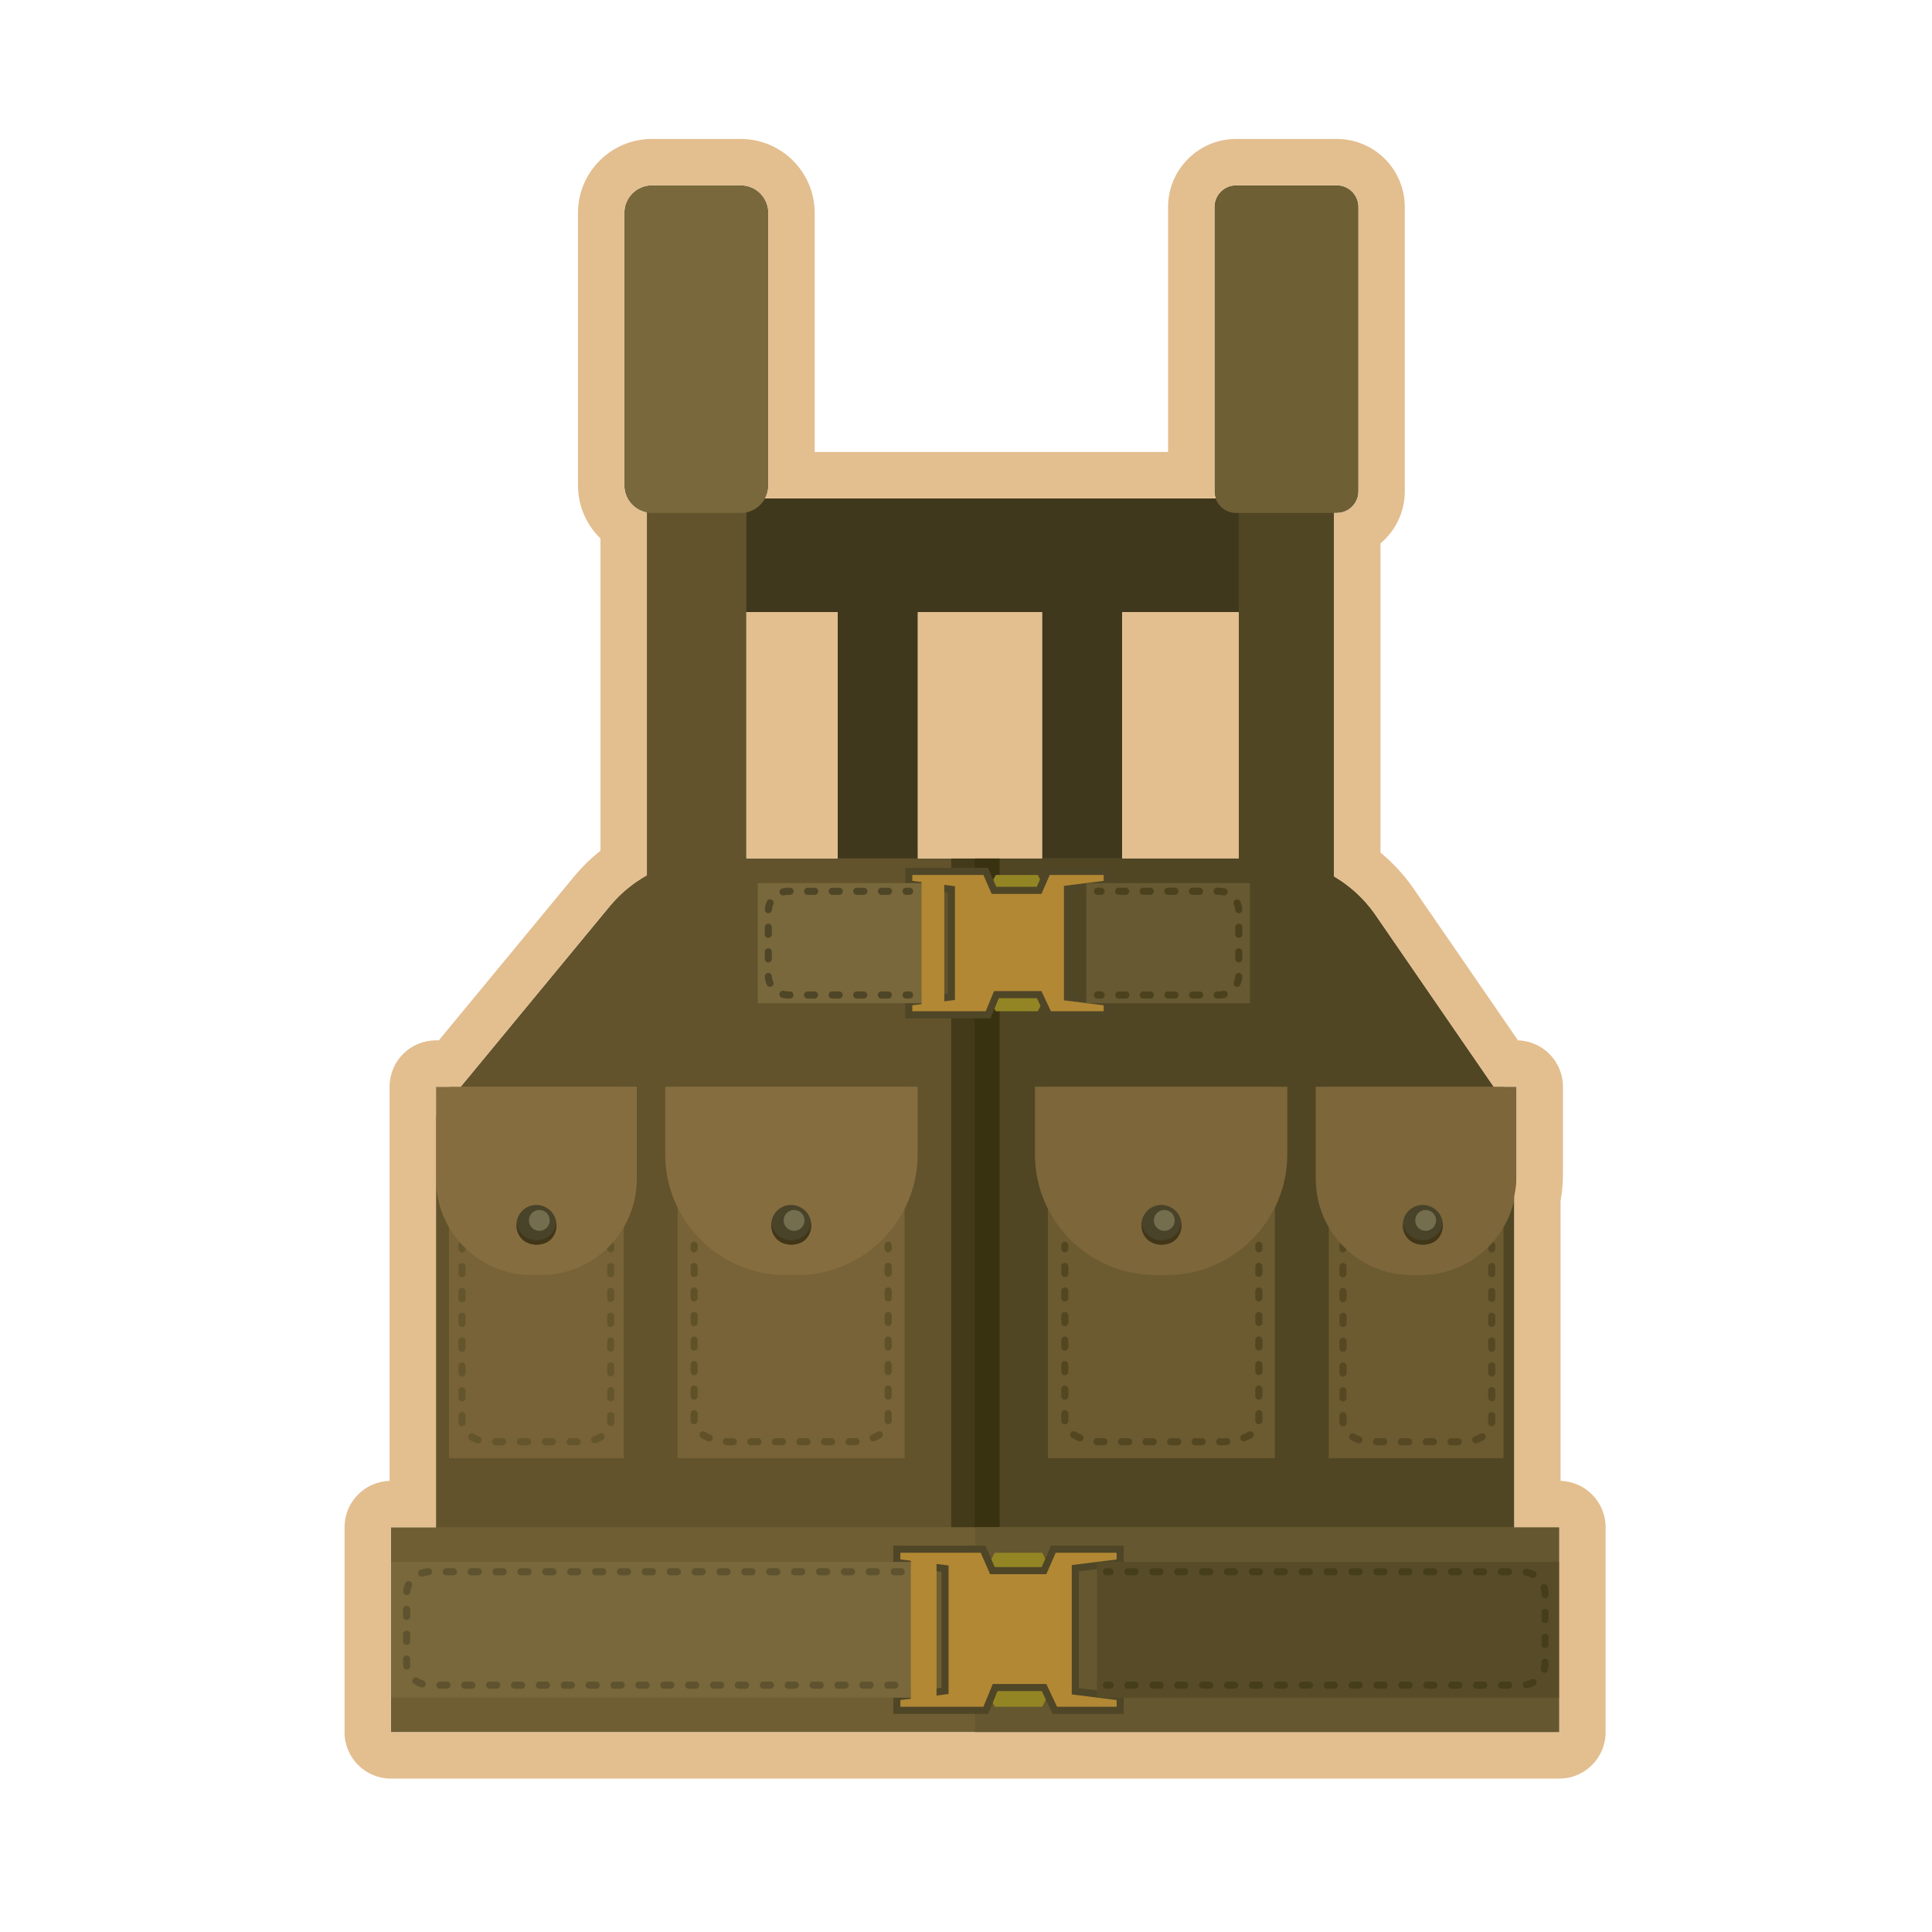 <?xml version="1.0" encoding="utf-8"?>
<!-- Generator: Adobe Illustrator 19.0.1, SVG Export Plug-In . SVG Version: 6.00 Build 0)  -->
<svg version="1.0" xmlns="http://www.w3.org/2000/svg" xmlns:xlink="http://www.w3.org/1999/xlink" x="0px" y="0px"
	 viewBox="0 0 250 250" enable-background="new 0 0 250 250" xml:space="preserve">
<g id="Слой_17">
</g>
<g id="Слой_18" display="none">
</g>
<g id="Слой_19" display="none">
</g>
<g id="Слой_1">
</g>
<g id="Слой_21">
</g>
<g id="Слой_23">
</g>
<g id="Слой_22">
</g>
<g id="Слой_20">
</g>
<g id="Слой_24" display="none">
</g>
<g id="Слой_16">
</g>
<g id="Слой_15">
</g>
<g id="Слой_11">
</g>
<g id="Слой_14">
</g>
<g id="Слой_13">
</g>
<g id="Слой_10">
</g>
<g id="Слой_9">
</g>
<g id="Слой_8">
</g>
<g id="Слой_12">
</g>
<g id="Слой_5">
</g>
<g id="Слой_3">
</g>
<g id="Слой_7">
</g>
<g id="Слой_4">
</g>
<g id="Слой_2">
</g>
<g id="Слой_6">
	<g>
		<g>
			<rect x="95.051" y="64.489" fill="#3F381C" width="66.007" height="14.719"/>
		</g>
		<g>
			<rect x="108.39" y="76.908" fill="#3F381C" width="10.382" height="44.695"/>
		</g>
		<g>
			<rect x="134.839" y="76.908" fill="#3F381C" width="10.382" height="44.695"/>
		</g>
		<g>
			<path fill="#62532C" d="M195.94,199.695H56.412v-55.198l22.501-27.251c3.228-3.91,8.034-6.174,13.105-6.174h71.988
				c5.594,0,10.83,2.753,14,7.361l17.934,26.064V199.695z"/>
		</g>
		<g>
			<path fill="#504623" d="M178.006,118.433c-3.171-4.608-8.407-7.361-14-7.361h-37.829v88.623h69.764v-55.198L178.006,118.433z"/>
		</g>
		<g>
			<rect x="123.093" y="111.072" fill="#423A19" width="6.303" height="111.195"/>
		</g>
		<g>
			<rect x="126.134" y="111.072" fill="#393211" width="3.152" height="111.195"/>
		</g>
		<g>
			<rect x="50.586" y="197.625" fill="#6F5E33" width="151.18" height="26.526"/>
		</g>
		<g>
			<rect x="126.176" y="197.625" fill="#65572F" width="75.59" height="26.526"/>
		</g>
		<g>
			<rect x="83.704" y="64.579" fill="#62532C" width="12.879" height="51.553"/>
		</g>
		<g>
			<rect x="160.298" y="64.579" fill="#504623" width="12.336" height="52.626"/>
		</g>
		<g>
			<path fill="#79683B" d="M95.856,66.377h-11.5c-1.969,0-3.565-1.596-3.565-3.565V27.547c0-1.969,1.596-3.565,3.565-3.565h11.5
				c1.969,0,3.565,1.596,3.565,3.565v35.265C99.421,64.781,97.824,66.377,95.856,66.377z"/>
		</g>
		<g>
			<path fill="#6E5F35" d="M172.984,66.377h-13.036c-1.544,0-2.797-1.252-2.797-2.797V26.779c0-1.544,1.252-2.797,2.797-2.797
				h13.036c1.544,0,2.797,1.252,2.797,2.797v36.802C175.781,65.125,174.529,66.377,172.984,66.377z"/>
		</g>
		<g>
			<polygon fill="#938524" points="127.709,115.365 128.859,113.219 134.302,113.219 135.759,116.208 127.709,116.208 			"/>
		</g>
		<g>
			<polygon fill="#938524" points="127.709,128.705 128.859,130.851 134.302,130.851 135.759,127.861 127.709,127.861 			"/>
		</g>
		<g>
			<g>
				<polygon fill="#B28834" points="135.697,131.311 134.47,128.705 128.937,128.705 127.864,131.311 117.59,131.311 
					117.59,129.678 123.11,128.989 123.11,115.081 117.59,114.391 117.59,112.758 127.55,112.758 128.623,115.212 134.461,115.212 
					135.535,112.758 143.272,112.758 143.272,114.391 138.136,115.033 138.136,129.037 143.272,129.678 143.272,131.311 				"/>
			</g>
			<g>
				<path fill="#4F4627" d="M142.812,113.219v0.767l-5.136,0.642v14.815l5.136,0.642v0.767h-5.136h-0.69h-0.997l-1.227-2.607h-6.133
					l-1.073,2.607h-3.68h-0.307h-5.52v-0.767l5.52-0.69v-14.719l-5.52-0.69v-0.767h5.52h0.307h3.373l1.073,2.453h6.44l1.073-2.453
					h1.15h0.69H142.812 M143.732,112.299h-0.92h-5.136h-0.69h-1.15h-0.602l-0.241,0.551l-0.832,1.902h-5.236l-0.832-1.902
					l-0.241-0.551h-0.602h-3.373h-0.307h-5.52h-0.92v0.92v0.767v0.812l0.806,0.101l4.714,0.589v13.095l-4.714,0.589l-0.806,0.101
					v0.812v0.767v0.92h0.92h5.52h0.307h3.68h0.616l0.235-0.57l0.839-2.037h4.933l0.978,2.078l0.249,0.528h0.584h0.997h0.69h5.136
					h0.92v-0.92v-0.767v-0.812l-0.806-0.101l-4.331-0.541v-13.191l4.331-0.541l0.806-0.101v-0.812v-0.767V112.299L143.732,112.299z"
					/>
			</g>
		</g>
		<g>
			<rect x="140.566" y="114.266" fill="#675931" width="21.182" height="15.55"/>
		</g>
		<g opacity="0.61">
			<g>
				<path fill="#393211" d="M142.476,115.791h-0.46c-0.254,0-0.46-0.206-0.46-0.46c0-0.254,0.206-0.46,0.46-0.46h0.46
					c0.254,0,0.46,0.206,0.46,0.46C142.936,115.585,142.731,115.791,142.476,115.791z"/>
			</g>
			<g>
				<path fill="#393211" d="M157.739,129.212h-0.236c-0.254,0-0.46-0.206-0.46-0.46c0-0.254,0.206-0.46,0.46-0.46h0.236
					c0.186,0,0.369-0.024,0.547-0.072c0.246-0.066,0.498,0.08,0.564,0.325c0.066,0.246-0.08,0.498-0.325,0.564
					C158.269,129.177,158.005,129.212,157.739,129.212z M155.229,129.212h-0.91c-0.254,0-0.46-0.206-0.46-0.46
					c0-0.254,0.206-0.46,0.46-0.46h0.91c0.254,0,0.46,0.206,0.46,0.46C155.689,129.006,155.483,129.212,155.229,129.212z
					 M152.044,129.212h-0.91c-0.254,0-0.46-0.206-0.46-0.46c0-0.254,0.206-0.46,0.46-0.46h0.91c0.254,0,0.46,0.206,0.46,0.46
					C152.504,129.006,152.299,129.212,152.044,129.212z M148.86,129.212h-0.91c-0.254,0-0.46-0.206-0.46-0.46
					c0-0.254,0.206-0.46,0.46-0.46h0.91c0.254,0,0.46,0.206,0.46,0.46C149.32,129.006,149.114,129.212,148.86,129.212z
					 M145.676,129.212h-0.91c-0.254,0-0.46-0.206-0.46-0.46c0-0.254,0.206-0.46,0.46-0.46h0.91c0.254,0,0.46,0.206,0.46,0.46
					C146.136,129.006,145.93,129.212,145.676,129.212z M160.077,127.693c-0.062,0-0.127-0.013-0.187-0.04
					c-0.232-0.104-0.336-0.376-0.232-0.608c0.102-0.227,0.161-0.469,0.177-0.719c0.016-0.253,0.238-0.44,0.487-0.431
					c0.254,0.016,0.447,0.234,0.431,0.487c-0.022,0.361-0.108,0.711-0.255,1.038C160.421,127.592,160.253,127.693,160.077,127.693z
					 M160.298,124.541c-0.254,0-0.46-0.206-0.46-0.46v-0.91c0-0.254,0.206-0.46,0.46-0.46c0.254,0,0.46,0.206,0.46,0.46v0.91
					C160.758,124.335,160.552,124.541,160.298,124.541z M160.298,121.356c-0.254,0-0.46-0.206-0.46-0.46v-0.91
					c0-0.254,0.206-0.46,0.46-0.46c0.254,0,0.46,0.206,0.46,0.46v0.91C160.758,121.15,160.552,121.356,160.298,121.356z
					 M160.292,118.172c-0.239,0-0.442-0.186-0.459-0.428c-0.017-0.251-0.078-0.493-0.181-0.719
					c-0.105-0.231-0.002-0.504,0.229-0.609c0.232-0.105,0.504-0.002,0.609,0.229c0.148,0.327,0.236,0.675,0.261,1.035
					c0.018,0.253-0.174,0.473-0.427,0.491C160.314,118.171,160.303,118.172,160.292,118.172z M158.392,115.874
					c-0.039,0-0.078-0.005-0.116-0.015c-0.175-0.046-0.355-0.069-0.536-0.069h-0.251c-0.254,0-0.46-0.206-0.46-0.46
					c0-0.254,0.206-0.46,0.46-0.46h0.251c0.259,0,0.517,0.033,0.768,0.098c0.246,0.064,0.394,0.315,0.329,0.561
					C158.782,115.737,158.596,115.874,158.392,115.874z M155.214,115.791h-0.91c-0.254,0-0.46-0.206-0.46-0.46
					c0-0.254,0.206-0.46,0.46-0.46h0.91c0.254,0,0.46,0.206,0.46,0.46C155.674,115.585,155.468,115.791,155.214,115.791z
					 M152.03,115.791h-0.91c-0.254,0-0.46-0.206-0.46-0.46c0-0.254,0.206-0.46,0.46-0.46h0.91c0.254,0,0.46,0.206,0.46,0.46
					C152.49,115.585,152.284,115.791,152.03,115.791z M148.845,115.791h-0.91c-0.254,0-0.46-0.206-0.46-0.46
					c0-0.254,0.206-0.46,0.46-0.46h0.91c0.254,0,0.46,0.206,0.46,0.46C149.305,115.585,149.1,115.791,148.845,115.791z
					 M145.66,115.791h-0.91c-0.254,0-0.46-0.206-0.46-0.46c0-0.254,0.206-0.46,0.46-0.46h0.91c0.254,0,0.46,0.206,0.46,0.46
					C146.12,115.585,145.915,115.791,145.66,115.791z"/>
			</g>
			<g>
				<path fill="#393211" d="M142.476,129.212h-0.46c-0.254,0-0.46-0.206-0.46-0.46c0-0.254,0.206-0.46,0.46-0.46h0.46
					c0.254,0,0.46,0.206,0.46,0.46C142.936,129.006,142.731,129.212,142.476,129.212z"/>
			</g>
		</g>
		<g>
			<rect x="98.056" y="114.266" fill="#79683B" width="21.182" height="15.55"/>
		</g>
		<g>
			<rect x="119.238" y="113.966" fill="#B28834" width="2.952" height="16.502"/>
		</g>
		<g>
			<polygon fill="#938524" points="127.424,203.351 128.724,200.926 134.874,200.926 136.52,204.304 127.424,204.304 			"/>
		</g>
		<g>
			<polygon fill="#938524" points="127.424,218.425 128.724,220.85 134.874,220.85 136.52,217.472 127.424,217.472 			"/>
		</g>
		<g>
			<g>
				<polygon fill="#B28834" points="136.489,221.31 135.102,218.365 128.772,218.365 127.559,221.31 116.049,221.31 
					116.049,219.578 122.286,218.798 122.286,202.978 116.049,202.198 116.049,200.466 127.205,200.466 128.418,203.238 
					135.093,203.238 136.306,200.466 144.95,200.466 144.95,202.198 139.146,202.923 139.146,218.852 144.95,219.578 144.95,221.31 
									"/>
			</g>
			<g>
				<path fill="#4F4627" d="M144.49,200.926v0.866l-5.804,0.726v16.741l5.804,0.726v0.866h-5.804h-1.906l-1.386-2.945h-6.93
					l-1.213,2.945h-4.505h-6.237v-0.866l6.237-0.78v-16.633l-6.237-0.78v-0.866h6.237h0.347h3.812l1.213,2.772h7.277l1.213-2.772
					h1.299h0.78H144.49 M145.41,200.006h-0.92h-5.804h-0.78h-1.299h-0.602l-0.241,0.551l-0.972,2.221h-6.074l-0.972-2.221
					l-0.241-0.551h-0.602h-3.812h-0.347h-6.237h-0.92v0.92v0.866v0.812l0.806,0.101l5.431,0.679v15.009l-5.431,0.679l-0.806,0.101
					v0.812v0.866v0.92h0.92h6.237h4.505h0.616l0.235-0.57l0.978-2.376h5.73l1.138,2.417l0.249,0.528h0.584h1.906h5.804h0.92v-0.92
					v-0.866v-0.812l-0.806-0.101l-4.998-0.625v-15.117l4.998-0.625l0.806-0.101v-0.812v-0.866V200.006L145.41,200.006z"/>
			</g>
		</g>
		<g>
			<rect x="141.953" y="202.109" fill="#584C28" width="59.814" height="17.572"/>
		</g>
		<g>
			<rect x="50.586" y="202.109" fill="#79683B" width="67.266" height="17.572"/>
		</g>
		<g>
			<rect x="117.852" y="201.77" fill="#B28834" width="3.335" height="18.647"/>
		</g>
		<g>
			<g>
				<path fill="#4F4627" d="M117.702,115.791h-0.46c-0.254,0-0.46-0.206-0.46-0.46c0-0.254,0.206-0.46,0.46-0.46h0.46
					c0.254,0,0.46,0.206,0.46,0.46C118.162,115.585,117.956,115.791,117.702,115.791z"/>
			</g>
			<g>
				<path fill="#4F4627" d="M114.953,129.212h-0.91c-0.254,0-0.46-0.206-0.46-0.46c0-0.254,0.206-0.46,0.46-0.46h0.91
					c0.254,0,0.46,0.206,0.46,0.46C115.413,129.006,115.207,129.212,114.953,129.212z M111.769,129.212h-0.91
					c-0.254,0-0.46-0.206-0.46-0.46c0-0.254,0.206-0.46,0.46-0.46h0.91c0.254,0,0.46,0.206,0.46,0.46
					C112.229,129.006,112.023,129.212,111.769,129.212z M108.584,129.212h-0.91c-0.254,0-0.46-0.206-0.46-0.46
					c0-0.254,0.206-0.46,0.46-0.46h0.91c0.254,0,0.46,0.206,0.46,0.46C109.044,129.006,108.839,129.212,108.584,129.212z
					 M105.4,129.212h-0.91c-0.254,0-0.46-0.206-0.46-0.46c0-0.254,0.206-0.46,0.46-0.46h0.91c0.254,0,0.46,0.206,0.46,0.46
					C105.86,129.006,105.654,129.212,105.4,129.212z M102.216,129.212h-0.236c-0.265,0-0.53-0.035-0.785-0.103
					c-0.245-0.066-0.391-0.318-0.325-0.564c0.066-0.245,0.319-0.39,0.564-0.325c0.177,0.048,0.361,0.072,0.546,0.072h0.236
					c0.254,0,0.46,0.206,0.46,0.46C102.676,129.006,102.47,129.212,102.216,129.212z M99.642,127.694
					c-0.176,0-0.344-0.102-0.42-0.272c-0.146-0.328-0.232-0.677-0.255-1.038c-0.016-0.253,0.177-0.472,0.431-0.487
					c0.256-0.009,0.472,0.177,0.487,0.431c0.016,0.25,0.075,0.492,0.177,0.719c0.104,0.232,0,0.504-0.232,0.608
					C99.768,127.681,99.704,127.694,99.642,127.694z M99.421,124.541c-0.254,0-0.46-0.206-0.46-0.46v-0.91
					c0-0.254,0.206-0.46,0.46-0.46s0.46,0.206,0.46,0.46v0.91C99.881,124.335,99.675,124.541,99.421,124.541z M99.421,121.357
					c-0.254,0-0.46-0.206-0.46-0.46v-0.91c0-0.254,0.206-0.46,0.46-0.46s0.46,0.206,0.46,0.46v0.91
					C99.881,121.151,99.675,121.357,99.421,121.357z M99.427,118.172c-0.01,0-0.021,0-0.031-0.001
					c-0.254-0.018-0.445-0.237-0.428-0.49c0.025-0.36,0.112-0.709,0.261-1.036c0.105-0.231,0.377-0.334,0.609-0.229
					c0.231,0.105,0.334,0.378,0.229,0.609c-0.103,0.227-0.164,0.469-0.181,0.718C99.869,117.986,99.667,118.172,99.427,118.172z
					 M101.327,115.874c-0.204,0-0.391-0.137-0.445-0.344c-0.064-0.246,0.083-0.497,0.329-0.561c0.25-0.065,0.509-0.098,0.768-0.098
					h0.251c0.254,0,0.46,0.206,0.46,0.46c0,0.254-0.206,0.46-0.46,0.46h-0.251c-0.181,0-0.362,0.023-0.536,0.069
					C101.404,115.869,101.365,115.874,101.327,115.874z M114.967,115.791h-0.91c-0.254,0-0.46-0.206-0.46-0.46
					c0-0.254,0.206-0.46,0.46-0.46h0.91c0.254,0,0.46,0.206,0.46,0.46C115.427,115.585,115.222,115.791,114.967,115.791z
					 M111.783,115.791h-0.91c-0.254,0-0.46-0.206-0.46-0.46c0-0.254,0.206-0.46,0.46-0.46h0.91c0.254,0,0.46,0.206,0.46,0.46
					C112.243,115.585,112.037,115.791,111.783,115.791z M108.599,115.791h-0.91c-0.254,0-0.46-0.206-0.46-0.46
					c0-0.254,0.206-0.46,0.46-0.46h0.91c0.254,0,0.46,0.206,0.46,0.46C109.059,115.585,108.853,115.791,108.599,115.791z
					 M105.414,115.791h-0.91c-0.254,0-0.46-0.206-0.46-0.46c0-0.254,0.206-0.46,0.46-0.46h0.91c0.254,0,0.46,0.206,0.46,0.46
					C105.874,115.585,105.669,115.791,105.414,115.791z"/>
			</g>
			<g>
				<path fill="#4F4627" d="M117.702,129.212h-0.46c-0.254,0-0.46-0.206-0.46-0.46c0-0.254,0.206-0.46,0.46-0.46h0.46
					c0.254,0,0.46,0.206,0.46,0.46C118.162,129.006,117.956,129.212,117.702,129.212z"/>
			</g>
		</g>
		<g opacity="0.58">
			<g>
				<path fill="#393211" d="M143.639,203.844h-0.46c-0.254,0-0.46-0.206-0.46-0.46c0-0.254,0.206-0.46,0.46-0.46h0.46
					c0.254,0,0.46,0.206,0.46,0.46C144.099,203.638,143.894,203.844,143.639,203.844z"/>
			</g>
			<g>
				<path fill="#393211" d="M195.213,218.519h-0.92c-0.254,0-0.46-0.206-0.46-0.46s0.206-0.46,0.46-0.46h0.92
					c0.254,0,0.46,0.206,0.46,0.46S195.467,218.519,195.213,218.519z M191.99,218.519h-0.921c-0.254,0-0.46-0.206-0.46-0.46
					s0.206-0.46,0.46-0.46h0.921c0.254,0,0.46,0.206,0.46,0.46S192.245,218.519,191.99,218.519z M188.768,218.519h-0.921
					c-0.254,0-0.46-0.206-0.46-0.46s0.206-0.46,0.46-0.46h0.921c0.254,0,0.46,0.206,0.46,0.46S189.023,218.519,188.768,218.519z
					 M185.546,218.519h-0.92c-0.254,0-0.46-0.206-0.46-0.46s0.206-0.46,0.46-0.46h0.92c0.254,0,0.46,0.206,0.46,0.46
					S185.8,218.519,185.546,218.519z M182.324,218.519h-0.921c-0.254,0-0.46-0.206-0.46-0.46s0.206-0.46,0.46-0.46h0.921
					c0.254,0,0.46,0.206,0.46,0.46S182.578,218.519,182.324,218.519z M179.102,218.519h-0.921c-0.254,0-0.46-0.206-0.46-0.46
					s0.206-0.46,0.46-0.46h0.921c0.254,0,0.46,0.206,0.46,0.46S179.356,218.519,179.102,218.519z M175.879,218.519h-0.92
					c-0.254,0-0.46-0.206-0.46-0.46s0.206-0.46,0.46-0.46h0.92c0.254,0,0.46,0.206,0.46,0.46S176.133,218.519,175.879,218.519z
					 M172.657,218.519h-0.92c-0.254,0-0.46-0.206-0.46-0.46s0.206-0.46,0.46-0.46h0.92c0.254,0,0.46,0.206,0.46,0.46
					S172.911,218.519,172.657,218.519z M169.435,218.519h-0.921c-0.254,0-0.46-0.206-0.46-0.46s0.206-0.46,0.46-0.46h0.921
					c0.254,0,0.46,0.206,0.46,0.46S169.689,218.519,169.435,218.519z M166.212,218.519h-0.92c-0.254,0-0.46-0.206-0.46-0.46
					s0.206-0.46,0.46-0.46h0.92c0.254,0,0.46,0.206,0.46,0.46S166.466,218.519,166.212,218.519z M162.99,218.519h-0.92
					c-0.254,0-0.46-0.206-0.46-0.46s0.206-0.46,0.46-0.46h0.92c0.254,0,0.46,0.206,0.46,0.46S163.244,218.519,162.99,218.519z
					 M159.768,218.519h-0.921c-0.254,0-0.46-0.206-0.46-0.46s0.206-0.46,0.46-0.46h0.921c0.254,0,0.46,0.206,0.46,0.46
					S160.022,218.519,159.768,218.519z M156.545,218.519h-0.92c-0.254,0-0.46-0.206-0.46-0.46s0.206-0.46,0.46-0.46h0.92
					c0.254,0,0.46,0.206,0.46,0.46S156.8,218.519,156.545,218.519z M153.323,218.519h-0.92c-0.254,0-0.46-0.206-0.46-0.46
					s0.206-0.46,0.46-0.46h0.92c0.254,0,0.46,0.206,0.46,0.46S153.578,218.519,153.323,218.519z M150.101,218.519h-0.921
					c-0.254,0-0.46-0.206-0.46-0.46s0.206-0.46,0.46-0.46h0.921c0.254,0,0.46,0.206,0.46,0.46S150.355,218.519,150.101,218.519z
					 M146.879,218.519h-0.92c-0.254,0-0.46-0.206-0.46-0.46s0.206-0.46,0.46-0.46h0.92c0.254,0,0.46,0.206,0.46,0.46
					S147.133,218.519,146.879,218.519z M197.51,218.465c-0.217,0-0.411-0.155-0.452-0.376c-0.046-0.25,0.119-0.49,0.368-0.536
					c0.26-0.048,0.509-0.133,0.741-0.253c0.225-0.116,0.503-0.028,0.62,0.198c0.116,0.225,0.028,0.503-0.198,0.62
					c-0.312,0.161-0.646,0.275-0.995,0.34C197.566,218.463,197.538,218.465,197.51,218.465z M199.821,216.456
					c-0.043,0-0.086-0.006-0.13-0.018c-0.243-0.072-0.383-0.327-0.312-0.571c0.057-0.195,0.087-0.399,0.087-0.605v-0.176
					c0-0.254,0.206-0.46,0.46-0.46c0.254,0,0.46,0.206,0.46,0.46v0.176c0,0.294-0.042,0.584-0.124,0.864
					C200.204,216.326,200.02,216.456,199.821,216.456z M199.927,213.244c-0.254,0-0.46-0.206-0.46-0.46v-0.921
					c0-0.254,0.206-0.46,0.46-0.46c0.254,0,0.46,0.206,0.46,0.46v0.921C200.387,213.038,200.181,213.244,199.927,213.244z
					 M199.927,210.022c-0.254,0-0.46-0.206-0.46-0.46v-0.92c0-0.254,0.206-0.46,0.46-0.46c0.254,0,0.46,0.206,0.46,0.46v0.92
					C200.387,209.816,200.181,210.022,199.927,210.022z M199.927,206.799c-0.254,0-0.46-0.206-0.46-0.46v-0.158
					c0-0.211-0.031-0.42-0.091-0.62c-0.073-0.243,0.066-0.5,0.309-0.572c0.247-0.073,0.5,0.066,0.572,0.309
					c0.085,0.286,0.129,0.583,0.129,0.883v0.159C200.387,206.594,200.181,206.799,199.927,206.799z M198.362,204.187
					c-0.071,0-0.142-0.016-0.209-0.05c-0.231-0.118-0.481-0.202-0.741-0.249c-0.25-0.045-0.416-0.284-0.371-0.534
					c0.045-0.25,0.283-0.417,0.534-0.371c0.349,0.063,0.685,0.176,0.997,0.335c0.226,0.115,0.316,0.393,0.2,0.619
					C198.691,204.095,198.53,204.187,198.362,204.187z M195.195,203.844h-0.92c-0.254,0-0.46-0.206-0.46-0.46
					c0-0.254,0.206-0.46,0.46-0.46h0.92c0.254,0,0.46,0.206,0.46,0.46C195.655,203.638,195.449,203.844,195.195,203.844z
					 M191.973,203.844h-0.92c-0.254,0-0.46-0.206-0.46-0.46c0-0.254,0.206-0.46,0.46-0.46h0.92c0.254,0,0.46,0.206,0.46,0.46
					C192.433,203.638,192.227,203.844,191.973,203.844z M188.751,203.844h-0.921c-0.254,0-0.46-0.206-0.46-0.46
					c0-0.254,0.206-0.46,0.46-0.46h0.921c0.254,0,0.46,0.206,0.46,0.46C189.211,203.638,189.005,203.844,188.751,203.844z
					 M185.528,203.844h-0.92c-0.254,0-0.46-0.206-0.46-0.46c0-0.254,0.206-0.46,0.46-0.46h0.92c0.254,0,0.46,0.206,0.46,0.46
					C185.988,203.638,185.783,203.844,185.528,203.844z M182.306,203.844h-0.92c-0.254,0-0.46-0.206-0.46-0.46
					c0-0.254,0.206-0.46,0.46-0.46h0.92c0.254,0,0.46,0.206,0.46,0.46C182.766,203.638,182.56,203.844,182.306,203.844z
					 M179.084,203.844h-0.921c-0.254,0-0.46-0.206-0.46-0.46c0-0.254,0.206-0.46,0.46-0.46h0.921c0.254,0,0.46,0.206,0.46,0.46
					C179.544,203.638,179.338,203.844,179.084,203.844z M175.862,203.844h-0.92c-0.254,0-0.46-0.206-0.46-0.46
					c0-0.254,0.206-0.46,0.46-0.46h0.92c0.254,0,0.46,0.206,0.46,0.46C176.321,203.638,176.116,203.844,175.862,203.844z
					 M172.639,203.844h-0.92c-0.254,0-0.46-0.206-0.46-0.46c0-0.254,0.206-0.46,0.46-0.46h0.92c0.254,0,0.46,0.206,0.46,0.46
					C173.099,203.638,172.894,203.844,172.639,203.844z M169.417,203.844h-0.921c-0.254,0-0.46-0.206-0.46-0.46
					c0-0.254,0.206-0.46,0.46-0.46h0.921c0.254,0,0.46,0.206,0.46,0.46C169.877,203.638,169.672,203.844,169.417,203.844z
					 M166.195,203.844h-0.92c-0.254,0-0.46-0.206-0.46-0.46c0-0.254,0.206-0.46,0.46-0.46h0.92c0.254,0,0.46,0.206,0.46,0.46
					C166.655,203.638,166.449,203.844,166.195,203.844z M162.973,203.844h-0.92c-0.254,0-0.46-0.206-0.46-0.46
					c0-0.254,0.206-0.46,0.46-0.46h0.92c0.254,0,0.46,0.206,0.46,0.46C163.433,203.638,163.227,203.844,162.973,203.844z
					 M159.75,203.844h-0.921c-0.254,0-0.46-0.206-0.46-0.46c0-0.254,0.206-0.46,0.46-0.46h0.921c0.254,0,0.46,0.206,0.46,0.46
					C160.21,203.638,160.005,203.844,159.75,203.844z M156.528,203.844h-0.92c-0.254,0-0.46-0.206-0.46-0.46
					c0-0.254,0.206-0.46,0.46-0.46h0.92c0.254,0,0.46,0.206,0.46,0.46C156.988,203.638,156.782,203.844,156.528,203.844z
					 M153.306,203.844h-0.92c-0.254,0-0.46-0.206-0.46-0.46c0-0.254,0.206-0.46,0.46-0.46h0.92c0.254,0,0.46,0.206,0.46,0.46
					C153.766,203.638,153.56,203.844,153.306,203.844z M150.084,203.844h-0.921c-0.254,0-0.46-0.206-0.46-0.46
					c0-0.254,0.206-0.46,0.46-0.46h0.921c0.254,0,0.46,0.206,0.46,0.46C150.544,203.638,150.338,203.844,150.084,203.844z
					 M146.862,203.844h-0.921c-0.254,0-0.46-0.206-0.46-0.46c0-0.254,0.206-0.46,0.46-0.46h0.921c0.254,0,0.46,0.206,0.46,0.46
					C147.322,203.638,147.116,203.844,146.862,203.844z"/>
			</g>
			<g>
				<path fill="#393211" d="M143.639,218.519h-0.46c-0.254,0-0.46-0.206-0.46-0.46s0.206-0.46,0.46-0.46h0.46
					c0.254,0,0.46,0.206,0.46,0.46S143.894,218.519,143.639,218.519z"/>
			</g>
		</g>
		<g opacity="0.64">
			<path fill="#4F4627" d="M115.794,218.519h-0.92c-0.254,0-0.46-0.206-0.46-0.46s0.206-0.46,0.46-0.46h0.92
				c0.254,0,0.46,0.206,0.46,0.46S116.048,218.519,115.794,218.519z M112.574,218.519h-0.92c-0.254,0-0.46-0.206-0.46-0.46
				s0.206-0.46,0.46-0.46h0.92c0.254,0,0.46,0.206,0.46,0.46S112.828,218.519,112.574,218.519z M109.354,218.519h-0.92
				c-0.254,0-0.46-0.206-0.46-0.46s0.206-0.46,0.46-0.46h0.92c0.254,0,0.46,0.206,0.46,0.46S109.608,218.519,109.354,218.519z
				 M106.134,218.519h-0.92c-0.254,0-0.46-0.206-0.46-0.46s0.206-0.46,0.46-0.46h0.92c0.254,0,0.46,0.206,0.46,0.46
				S106.388,218.519,106.134,218.519z M102.914,218.519h-0.92c-0.254,0-0.46-0.206-0.46-0.46s0.206-0.46,0.46-0.46h0.92
				c0.254,0,0.46,0.206,0.46,0.46S103.168,218.519,102.914,218.519z M99.694,218.519h-0.92c-0.254,0-0.46-0.206-0.46-0.46
				s0.206-0.46,0.46-0.46h0.92c0.254,0,0.46,0.206,0.46,0.46S99.948,218.519,99.694,218.519z M96.474,218.519h-0.92
				c-0.254,0-0.46-0.206-0.46-0.46s0.206-0.46,0.46-0.46h0.92c0.254,0,0.46,0.206,0.46,0.46S96.729,218.519,96.474,218.519z
				 M93.254,218.519h-0.92c-0.254,0-0.46-0.206-0.46-0.46s0.206-0.46,0.46-0.46h0.92c0.254,0,0.46,0.206,0.46,0.46
				S93.509,218.519,93.254,218.519z M90.035,218.519h-0.92c-0.254,0-0.46-0.206-0.46-0.46s0.206-0.46,0.46-0.46h0.92
				c0.254,0,0.46,0.206,0.46,0.46S90.289,218.519,90.035,218.519z M86.815,218.519h-0.92c-0.254,0-0.46-0.206-0.46-0.46
				s0.206-0.46,0.46-0.46h0.92c0.254,0,0.46,0.206,0.46,0.46S87.069,218.519,86.815,218.519z M83.595,218.519h-0.92
				c-0.254,0-0.46-0.206-0.46-0.46s0.206-0.46,0.46-0.46h0.92c0.254,0,0.46,0.206,0.46,0.46S83.849,218.519,83.595,218.519z
				 M80.375,218.519h-0.92c-0.254,0-0.46-0.206-0.46-0.46s0.206-0.46,0.46-0.46h0.92c0.254,0,0.46,0.206,0.46,0.46
				S80.629,218.519,80.375,218.519z M77.155,218.519h-0.92c-0.254,0-0.46-0.206-0.46-0.46s0.206-0.46,0.46-0.46h0.92
				c0.254,0,0.46,0.206,0.46,0.46S77.409,218.519,77.155,218.519z M73.935,218.519h-0.92c-0.254,0-0.46-0.206-0.46-0.46
				s0.206-0.46,0.46-0.46h0.92c0.254,0,0.46,0.206,0.46,0.46S74.189,218.519,73.935,218.519z M70.715,218.519h-0.92
				c-0.254,0-0.46-0.206-0.46-0.46s0.206-0.46,0.46-0.46h0.92c0.254,0,0.46,0.206,0.46,0.46S70.97,218.519,70.715,218.519z
				 M67.495,218.519h-0.92c-0.254,0-0.46-0.206-0.46-0.46s0.206-0.46,0.46-0.46h0.92c0.254,0,0.46,0.206,0.46,0.46
				S67.75,218.519,67.495,218.519z M64.276,218.519h-0.92c-0.254,0-0.46-0.206-0.46-0.46s0.206-0.46,0.46-0.46h0.92
				c0.254,0,0.46,0.206,0.46,0.46S64.53,218.519,64.276,218.519z M61.056,218.519h-0.92c-0.254,0-0.46-0.206-0.46-0.46
				s0.206-0.46,0.46-0.46h0.92c0.254,0,0.46,0.206,0.46,0.46S61.31,218.519,61.056,218.519z M57.836,218.519h-0.92
				c-0.254,0-0.46-0.206-0.46-0.46s0.206-0.46,0.46-0.46h0.92c0.254,0,0.46,0.206,0.46,0.46S58.09,218.519,57.836,218.519z
				 M54.633,218.363c-0.047,0-0.095-0.007-0.142-0.022c-0.338-0.11-0.655-0.268-0.943-0.47c-0.208-0.146-0.258-0.433-0.112-0.641
				c0.146-0.207,0.433-0.258,0.641-0.112c0.212,0.149,0.447,0.266,0.698,0.348c0.242,0.079,0.374,0.338,0.296,0.579
				C55.007,218.24,54.827,218.363,54.633,218.363z M52.638,216.055c-0.228,0-0.426-0.169-0.456-0.402
				c-0.016-0.128-0.025-0.259-0.025-0.392v-0.586c0-0.254,0.206-0.46,0.46-0.46c0.254,0,0.46,0.206,0.46,0.46v0.586
				c0,0.093,0.006,0.185,0.018,0.275c0.032,0.252-0.146,0.482-0.398,0.515C52.677,216.053,52.658,216.055,52.638,216.055z
				 M52.618,212.836c-0.254,0-0.46-0.206-0.46-0.46v-0.92c0-0.254,0.206-0.46,0.46-0.46c0.254,0,0.46,0.206,0.46,0.46v0.92
				C53.078,212.63,52.872,212.836,52.618,212.836z M52.618,209.616c-0.254,0-0.46-0.206-0.46-0.46v-0.92
				c0-0.254,0.206-0.46,0.46-0.46c0.254,0,0.46,0.206,0.46,0.46v0.92C53.078,209.41,52.872,209.616,52.618,209.616z M52.63,206.397
				c-0.014,0-0.028,0-0.043-0.002c-0.253-0.023-0.439-0.248-0.416-0.5c0.033-0.359,0.129-0.708,0.285-1.037
				c0.109-0.23,0.384-0.327,0.612-0.219c0.23,0.109,0.328,0.383,0.219,0.612c-0.11,0.232-0.177,0.477-0.2,0.728
				C53.065,206.218,52.865,206.397,52.63,206.397z M54.549,204.028c-0.189,0-0.367-0.118-0.433-0.306
				c-0.085-0.239,0.04-0.503,0.279-0.588c0.33-0.117,0.675-0.186,1.028-0.205c0.008-0.001,0.017-0.001,0.025-0.001
				c0.243,0,0.446,0.19,0.459,0.435c0.014,0.253-0.181,0.47-0.434,0.484c-0.265,0.014-0.523,0.066-0.769,0.154
				C54.652,204.02,54.6,204.028,54.549,204.028z M116.625,203.844h-0.92c-0.254,0-0.46-0.206-0.46-0.46
				c0-0.254,0.206-0.46,0.46-0.46h0.92c0.254,0,0.46,0.206,0.46,0.46C117.085,203.638,116.879,203.844,116.625,203.844z
				 M113.405,203.844h-0.92c-0.254,0-0.46-0.206-0.46-0.46c0-0.254,0.206-0.46,0.46-0.46h0.92c0.254,0,0.46,0.206,0.46,0.46
				C113.865,203.638,113.659,203.844,113.405,203.844z M110.185,203.844h-0.92c-0.254,0-0.46-0.206-0.46-0.46
				c0-0.254,0.206-0.46,0.46-0.46h0.92c0.254,0,0.46,0.206,0.46,0.46C110.645,203.638,110.44,203.844,110.185,203.844z
				 M106.965,203.844h-0.92c-0.254,0-0.46-0.206-0.46-0.46c0-0.254,0.206-0.46,0.46-0.46h0.92c0.254,0,0.46,0.206,0.46,0.46
				C107.425,203.638,107.22,203.844,106.965,203.844z M103.746,203.844h-0.92c-0.254,0-0.46-0.206-0.46-0.46
				c0-0.254,0.206-0.46,0.46-0.46h0.92c0.254,0,0.46,0.206,0.46,0.46C104.206,203.638,104,203.844,103.746,203.844z
				 M100.526,203.844h-0.92c-0.254,0-0.46-0.206-0.46-0.46c0-0.254,0.206-0.46,0.46-0.46h0.92c0.254,0,0.46,0.206,0.46,0.46
				C100.986,203.638,100.78,203.844,100.526,203.844z M97.306,203.844h-0.92c-0.254,0-0.46-0.206-0.46-0.46
				c0-0.254,0.206-0.46,0.46-0.46h0.92c0.254,0,0.46,0.206,0.46,0.46C97.766,203.638,97.56,203.844,97.306,203.844z M94.086,203.844
				h-0.92c-0.254,0-0.46-0.206-0.46-0.46c0-0.254,0.206-0.46,0.46-0.46h0.92c0.254,0,0.46,0.206,0.46,0.46
				C94.546,203.638,94.34,203.844,94.086,203.844z M90.866,203.844h-0.92c-0.254,0-0.46-0.206-0.46-0.46
				c0-0.254,0.206-0.46,0.46-0.46h0.92c0.254,0,0.46,0.206,0.46,0.46C91.326,203.638,91.12,203.844,90.866,203.844z M87.646,203.844
				h-0.92c-0.254,0-0.46-0.206-0.46-0.46c0-0.254,0.206-0.46,0.46-0.46h0.92c0.254,0,0.46,0.206,0.46,0.46
				C88.106,203.638,87.9,203.844,87.646,203.844z M84.426,203.844h-0.92c-0.254,0-0.46-0.206-0.46-0.46
				c0-0.254,0.206-0.46,0.46-0.46h0.92c0.254,0,0.46,0.206,0.46,0.46C84.886,203.638,84.681,203.844,84.426,203.844z
				 M81.206,203.844h-0.92c-0.254,0-0.46-0.206-0.46-0.46c0-0.254,0.206-0.46,0.46-0.46h0.92c0.254,0,0.46,0.206,0.46,0.46
				C81.666,203.638,81.461,203.844,81.206,203.844z M77.987,203.844h-0.92c-0.254,0-0.46-0.206-0.46-0.46
				c0-0.254,0.206-0.46,0.46-0.46h0.92c0.254,0,0.46,0.206,0.46,0.46C78.447,203.638,78.241,203.844,77.987,203.844z
				 M74.767,203.844h-0.92c-0.254,0-0.46-0.206-0.46-0.46c0-0.254,0.206-0.46,0.46-0.46h0.92c0.254,0,0.46,0.206,0.46,0.46
				C75.227,203.638,75.021,203.844,74.767,203.844z M71.547,203.844h-0.92c-0.254,0-0.46-0.206-0.46-0.46
				c0-0.254,0.206-0.46,0.46-0.46h0.92c0.254,0,0.46,0.206,0.46,0.46C72.007,203.638,71.801,203.844,71.547,203.844z
				 M68.327,203.844h-0.92c-0.254,0-0.46-0.206-0.46-0.46c0-0.254,0.206-0.46,0.46-0.46h0.92c0.254,0,0.46,0.206,0.46,0.46
				C68.787,203.638,68.581,203.844,68.327,203.844z M65.107,203.844h-0.92c-0.254,0-0.46-0.206-0.46-0.46
				c0-0.254,0.206-0.46,0.46-0.46h0.92c0.254,0,0.46,0.206,0.46,0.46C65.567,203.638,65.361,203.844,65.107,203.844z
				 M61.887,203.844h-0.92c-0.254,0-0.46-0.206-0.46-0.46c0-0.254,0.206-0.46,0.46-0.46h0.92c0.254,0,0.46,0.206,0.46,0.46
				C62.347,203.638,62.141,203.844,61.887,203.844z M58.667,203.844h-0.92c-0.254,0-0.46-0.206-0.46-0.46
				c0-0.254,0.206-0.46,0.46-0.46h0.92c0.254,0,0.46,0.206,0.46,0.46C59.127,203.638,58.922,203.844,58.667,203.844z"/>
		</g>
		<g>
			<rect x="135.6" y="140.622" fill="#6C5A31" width="29.367" height="48.068"/>
		</g>
		<g>
			<rect x="171.939" y="140.622" fill="#6C5A31" width="22.621" height="48.068"/>
		</g>
		<g>
			<rect x="87.691" y="140.622" fill="#776337" width="29.367" height="48.068"/>
		</g>
		<g>
			<rect x="58.099" y="140.622" fill="#776337" width="22.621" height="48.068"/>
		</g>
		<g opacity="0.48">
			<g>
				<path fill="#393211" d="M162.898,162.053c-0.254,0-0.46-0.206-0.46-0.46v-0.46c0-0.254,0.206-0.46,0.46-0.46
					c0.254,0,0.46,0.206,0.46,0.46v0.46C163.358,161.848,163.152,162.053,162.898,162.053z"/>
			</g>
			<g>
				<path fill="#393211" d="M158.11,187.023h-0.275c-0.254,0-0.46-0.206-0.46-0.46c0-0.254,0.206-0.46,0.46-0.46h0.275
					c0.203,0,0.403-0.007,0.6-0.021c0.25-0.016,0.473,0.174,0.491,0.427c0.018,0.253-0.174,0.473-0.427,0.491
					C158.557,187.014,158.335,187.023,158.11,187.023z M155.567,187.023h-0.908c-0.254,0-0.46-0.206-0.46-0.46
					c0-0.254,0.206-0.46,0.46-0.46h0.908c0.254,0,0.46,0.206,0.46,0.46C156.027,186.817,155.821,187.023,155.567,187.023z
					 M152.39,187.023h-0.908c-0.254,0-0.46-0.206-0.46-0.46c0-0.254,0.206-0.46,0.46-0.46h0.908c0.254,0,0.46,0.206,0.46,0.46
					C152.85,186.817,152.644,187.023,152.39,187.023z M149.213,187.023h-0.908c-0.254,0-0.46-0.206-0.46-0.46
					c0-0.254,0.206-0.46,0.46-0.46h0.908c0.254,0,0.46,0.206,0.46,0.46C149.673,186.817,149.467,187.023,149.213,187.023z
					 M146.036,187.023h-0.908c-0.254,0-0.46-0.206-0.46-0.46c0-0.254,0.206-0.46,0.46-0.46h0.908c0.254,0,0.46,0.206,0.46,0.46
					C146.496,186.817,146.291,187.023,146.036,187.023z M142.859,187.023h-0.287c-0.221,0-0.438-0.008-0.652-0.022
					c-0.253-0.018-0.445-0.237-0.428-0.491c0.018-0.253,0.239-0.438,0.491-0.428c0.193,0.013,0.389,0.02,0.589,0.02h0.287
					c0.254,0,0.46,0.206,0.46,0.46C143.319,186.817,143.113,187.023,142.859,187.023z M139.741,186.527
					c-0.056,0-0.113-0.01-0.168-0.032c-0.324-0.127-0.623-0.276-0.888-0.442c-0.216-0.135-0.281-0.419-0.146-0.634
					c0.135-0.216,0.419-0.28,0.634-0.146c0.217,0.136,0.464,0.259,0.736,0.365c0.237,0.093,0.353,0.36,0.26,0.596
					C140.098,186.417,139.925,186.527,139.741,186.527z M160.953,186.523c-0.183,0-0.357-0.111-0.428-0.292
					c-0.093-0.236,0.023-0.503,0.26-0.597c0.271-0.107,0.518-0.23,0.734-0.366c0.215-0.135,0.499-0.071,0.635,0.144
					c0.136,0.215,0.071,0.499-0.143,0.634c-0.265,0.167-0.563,0.316-0.888,0.444C161.066,186.512,161.009,186.523,160.953,186.523z
					 M137.785,184.303c-0.254,0-0.46-0.206-0.46-0.46v-0.907c0-0.254,0.206-0.46,0.46-0.46s0.46,0.206,0.46,0.46v0.907
					C138.245,184.097,138.039,184.303,137.785,184.303z M162.898,184.291c-0.254,0-0.46-0.206-0.46-0.46v-0.908
					c0-0.254,0.206-0.46,0.46-0.46c0.254,0,0.46,0.206,0.46,0.46v0.908C163.358,184.085,163.152,184.291,162.898,184.291z
					 M137.785,181.126c-0.254,0-0.46-0.206-0.46-0.46v-0.907c0-0.254,0.206-0.46,0.46-0.46s0.46,0.206,0.46,0.46v0.907
					C138.245,180.92,138.039,181.126,137.785,181.126z M162.898,181.114c-0.254,0-0.46-0.206-0.46-0.46v-0.908
					c0-0.254,0.206-0.46,0.46-0.46c0.254,0,0.46,0.206,0.46,0.46v0.908C163.358,180.908,163.152,181.114,162.898,181.114z
					 M137.785,177.949c-0.254,0-0.46-0.206-0.46-0.46v-0.908c0-0.254,0.206-0.46,0.46-0.46s0.46,0.206,0.46,0.46v0.908
					C138.245,177.743,138.039,177.949,137.785,177.949z M162.898,177.937c-0.254,0-0.46-0.206-0.46-0.46v-0.908
					c0-0.254,0.206-0.46,0.46-0.46c0.254,0,0.46,0.206,0.46,0.46v0.908C163.358,177.732,163.152,177.937,162.898,177.937z
					 M137.785,174.772c-0.254,0-0.46-0.206-0.46-0.46v-0.908c0-0.254,0.206-0.46,0.46-0.46s0.46,0.206,0.46,0.46v0.908
					C138.245,174.567,138.039,174.772,137.785,174.772z M162.898,174.761c-0.254,0-0.46-0.206-0.46-0.46v-0.908
					c0-0.254,0.206-0.46,0.46-0.46c0.254,0,0.46,0.206,0.46,0.46v0.908C163.358,174.555,163.152,174.761,162.898,174.761z
					 M137.785,171.596c-0.254,0-0.46-0.206-0.46-0.46v-0.908c0-0.254,0.206-0.46,0.46-0.46s0.46,0.206,0.46,0.46v0.908
					C138.245,171.39,138.039,171.596,137.785,171.596z M162.898,171.584c-0.254,0-0.46-0.206-0.46-0.46v-0.908
					c0-0.254,0.206-0.46,0.46-0.46c0.254,0,0.46,0.206,0.46,0.46v0.908C163.358,171.378,163.152,171.584,162.898,171.584z
					 M137.785,168.419c-0.254,0-0.46-0.206-0.46-0.46v-0.908c0-0.254,0.206-0.46,0.46-0.46s0.46,0.206,0.46,0.46v0.908
					C138.245,168.213,138.039,168.419,137.785,168.419z M162.898,168.407c-0.254,0-0.46-0.206-0.46-0.46v-0.908
					c0-0.254,0.206-0.46,0.46-0.46c0.254,0,0.46,0.206,0.46,0.46v0.908C163.358,168.201,163.152,168.407,162.898,168.407z
					 M137.785,165.242c-0.254,0-0.46-0.206-0.46-0.46v-0.908c0-0.254,0.206-0.46,0.46-0.46s0.46,0.206,0.46,0.46v0.908
					C138.245,165.036,138.039,165.242,137.785,165.242z M162.898,165.23c-0.254,0-0.46-0.206-0.46-0.46v-0.908
					c0-0.254,0.206-0.46,0.46-0.46c0.254,0,0.46,0.206,0.46,0.46v0.908C163.358,165.025,163.152,165.23,162.898,165.23z"/>
			</g>
			<g>
				<path fill="#393211" d="M137.785,162.053c-0.254,0-0.46-0.206-0.46-0.46v-0.46c0-0.254,0.206-0.46,0.46-0.46
					s0.46,0.206,0.46,0.46v0.46C138.245,161.848,138.039,162.053,137.785,162.053z"/>
			</g>
		</g>
		<g opacity="0.36">
			<g>
				<path fill="#393211" d="M114.931,162.053c-0.254,0-0.46-0.206-0.46-0.46v-0.46c0-0.254,0.206-0.46,0.46-0.46
					c0.254,0,0.46,0.206,0.46,0.46v0.46C115.391,161.848,115.185,162.053,114.931,162.053z"/>
			</g>
			<g>
				<path fill="#393211" d="M110.143,187.023h-0.275c-0.254,0-0.46-0.206-0.46-0.46c0-0.254,0.206-0.46,0.46-0.46h0.275
					c0.203,0,0.403-0.007,0.6-0.021c0.251-0.016,0.473,0.174,0.491,0.427c0.018,0.253-0.174,0.473-0.427,0.491
					C110.59,187.014,110.368,187.023,110.143,187.023z M107.6,187.023h-0.908c-0.254,0-0.46-0.206-0.46-0.46
					c0-0.254,0.206-0.46,0.46-0.46h0.908c0.254,0,0.46,0.206,0.46,0.46C108.06,186.817,107.854,187.023,107.6,187.023z
					 M104.423,187.023h-0.908c-0.254,0-0.46-0.206-0.46-0.46c0-0.254,0.206-0.46,0.46-0.46h0.908c0.254,0,0.46,0.206,0.46,0.46
					C104.883,186.817,104.677,187.023,104.423,187.023z M101.246,187.023h-0.908c-0.254,0-0.46-0.206-0.46-0.46
					c0-0.254,0.206-0.46,0.46-0.46h0.908c0.254,0,0.46,0.206,0.46,0.46C101.706,186.817,101.5,187.023,101.246,187.023z
					 M98.069,187.023h-0.908c-0.254,0-0.46-0.206-0.46-0.46c0-0.254,0.206-0.46,0.46-0.46h0.908c0.254,0,0.46,0.206,0.46,0.46
					C98.529,186.817,98.324,187.023,98.069,187.023z M94.892,187.023h-0.287c-0.221,0-0.438-0.008-0.652-0.022
					c-0.253-0.018-0.445-0.237-0.428-0.491c0.018-0.253,0.237-0.438,0.491-0.428c0.193,0.013,0.389,0.02,0.589,0.02h0.287
					c0.254,0,0.46,0.206,0.46,0.46C95.352,186.817,95.146,187.023,94.892,187.023z M91.774,186.527c-0.056,0-0.113-0.01-0.168-0.032
					c-0.325-0.128-0.623-0.276-0.888-0.442c-0.215-0.135-0.28-0.419-0.145-0.634c0.135-0.215,0.419-0.281,0.634-0.145
					c0.216,0.135,0.463,0.258,0.735,0.365c0.237,0.093,0.353,0.36,0.26,0.596C92.131,186.417,91.958,186.527,91.774,186.527z
					 M112.986,186.523c-0.183,0-0.357-0.111-0.428-0.292c-0.093-0.236,0.023-0.503,0.26-0.597c0.271-0.107,0.518-0.23,0.734-0.366
					c0.216-0.135,0.499-0.071,0.635,0.144c0.136,0.215,0.071,0.499-0.143,0.634c-0.265,0.167-0.563,0.316-0.888,0.444
					C113.099,186.512,113.042,186.523,112.986,186.523z M89.819,184.302c-0.254,0-0.46-0.206-0.46-0.46v-0.907
					c0-0.254,0.206-0.46,0.46-0.46c0.254,0,0.46,0.206,0.46,0.46v0.907C90.278,184.096,90.073,184.302,89.819,184.302z
					 M114.931,184.291c-0.254,0-0.46-0.206-0.46-0.46v-0.908c0-0.254,0.206-0.46,0.46-0.46c0.254,0,0.46,0.206,0.46,0.46v0.908
					C115.391,184.085,115.185,184.291,114.931,184.291z M89.819,181.125c-0.254,0-0.46-0.206-0.46-0.46v-0.907
					c0-0.254,0.206-0.46,0.46-0.46c0.254,0,0.46,0.206,0.46,0.46v0.907C90.278,180.92,90.073,181.125,89.819,181.125z
					 M114.931,181.114c-0.254,0-0.46-0.206-0.46-0.46v-0.908c0-0.254,0.206-0.46,0.46-0.46c0.254,0,0.46,0.206,0.46,0.46v0.908
					C115.391,180.908,115.185,181.114,114.931,181.114z M89.819,177.949c-0.254,0-0.46-0.206-0.46-0.46v-0.907
					c0-0.254,0.206-0.46,0.46-0.46c0.254,0,0.46,0.206,0.46,0.46v0.907C90.278,177.743,90.073,177.949,89.819,177.949z
					 M114.931,177.937c-0.254,0-0.46-0.206-0.46-0.46v-0.908c0-0.254,0.206-0.46,0.46-0.46c0.254,0,0.46,0.206,0.46,0.46v0.908
					C115.391,177.732,115.185,177.937,114.931,177.937z M89.819,174.772c-0.254,0-0.46-0.206-0.46-0.46v-0.907
					c0-0.254,0.206-0.46,0.46-0.46c0.254,0,0.46,0.206,0.46,0.46v0.907C90.278,174.566,90.073,174.772,89.819,174.772z
					 M114.931,174.761c-0.254,0-0.46-0.206-0.46-0.46v-0.908c0-0.254,0.206-0.46,0.46-0.46c0.254,0,0.46,0.206,0.46,0.46v0.908
					C115.391,174.555,115.185,174.761,114.931,174.761z M89.819,171.595c-0.254,0-0.46-0.206-0.46-0.46v-0.907
					c0-0.254,0.206-0.46,0.46-0.46c0.254,0,0.46,0.206,0.46,0.46v0.907C90.278,171.389,90.073,171.595,89.819,171.595z
					 M114.931,171.584c-0.254,0-0.46-0.206-0.46-0.46v-0.908c0-0.254,0.206-0.46,0.46-0.46c0.254,0,0.46,0.206,0.46,0.46v0.908
					C115.391,171.378,115.185,171.584,114.931,171.584z M89.819,168.418c-0.254,0-0.46-0.206-0.46-0.46v-0.907
					c0-0.254,0.206-0.46,0.46-0.46c0.254,0,0.46,0.206,0.46,0.46v0.907C90.278,168.213,90.073,168.418,89.819,168.418z
					 M114.931,168.407c-0.254,0-0.46-0.206-0.46-0.46v-0.908c0-0.254,0.206-0.46,0.46-0.46c0.254,0,0.46,0.206,0.46,0.46v0.908
					C115.391,168.201,115.185,168.407,114.931,168.407z M89.819,165.242c-0.254,0-0.46-0.206-0.46-0.46v-0.908
					c0-0.254,0.206-0.46,0.46-0.46c0.254,0,0.46,0.206,0.46,0.46v0.908C90.278,165.036,90.073,165.242,89.819,165.242z
					 M114.931,165.23c-0.254,0-0.46-0.206-0.46-0.46v-0.908c0-0.254,0.206-0.46,0.46-0.46c0.254,0,0.46,0.206,0.46,0.46v0.908
					C115.391,165.025,115.185,165.23,114.931,165.23z"/>
			</g>
			<g>
				<path fill="#393211" d="M89.819,162.053c-0.254,0-0.46-0.206-0.46-0.46v-0.46c0-0.254,0.206-0.46,0.46-0.46
					c0.254,0,0.46,0.206,0.46,0.46v0.46C90.278,161.848,90.073,162.053,89.819,162.053z"/>
			</g>
		</g>
		<g opacity="0.45">
			<g>
				<path fill="#393211" d="M193.027,162.053c-0.254,0-0.46-0.206-0.46-0.46v-0.46c0-0.254,0.206-0.46,0.46-0.46
					c0.254,0,0.46,0.206,0.46,0.46v0.46C193.487,161.848,193.281,162.053,193.027,162.053z"/>
			</g>
			<g>
				<path fill="#393211" d="M188.692,187.023h-0.919c-0.254,0-0.46-0.206-0.46-0.46c0-0.254,0.206-0.46,0.46-0.46h0.919
					c0.254,0,0.46,0.206,0.46,0.46C189.152,186.817,188.946,187.023,188.692,187.023z M185.478,187.023h-0.919
					c-0.254,0-0.46-0.206-0.46-0.46c0-0.254,0.206-0.46,0.46-0.46h0.919c0.254,0,0.46,0.206,0.46,0.46
					C185.938,186.817,185.732,187.023,185.478,187.023z M182.263,187.023h-0.918c-0.254,0-0.46-0.206-0.46-0.46
					c0-0.254,0.206-0.46,0.46-0.46h0.918c0.254,0,0.46,0.206,0.46,0.46C182.723,186.817,182.517,187.023,182.263,187.023z
					 M179.049,187.023h-0.918c-0.254,0-0.46-0.206-0.46-0.46c0-0.254,0.206-0.46,0.46-0.46h0.918c0.254,0,0.46,0.206,0.46,0.46
					C179.509,186.817,179.303,187.023,179.049,187.023z M175.862,186.77c-0.049,0-0.098-0.008-0.146-0.024
					c-0.333-0.112-0.645-0.256-0.926-0.429c-0.217-0.133-0.284-0.416-0.151-0.632c0.133-0.217,0.416-0.284,0.632-0.151
					c0.221,0.136,0.469,0.251,0.737,0.34c0.241,0.081,0.371,0.341,0.29,0.583C176.233,186.649,176.054,186.77,175.862,186.77z
					 M190.96,186.766c-0.192,0-0.371-0.121-0.436-0.312c-0.081-0.241,0.048-0.502,0.288-0.584c0.268-0.091,0.515-0.206,0.736-0.343
					c0.216-0.134,0.5-0.067,0.633,0.149c0.133,0.216,0.067,0.5-0.149,0.633c-0.28,0.173-0.592,0.318-0.925,0.432
					C191.059,186.759,191.009,186.766,190.96,186.766z M173.786,184.564c-0.243,0-0.446-0.19-0.459-0.435
					c-0.002-0.041-0.003-0.083-0.003-0.125v-0.818c0-0.254,0.206-0.46,0.46-0.46c0.254,0,0.46,0.206,0.46,0.46l0.002,0.894
					c0.013,0.253-0.181,0.47-0.435,0.484C173.803,184.564,173.795,184.564,173.786,184.564z M193.025,184.552
					c-0.007,0-0.015,0-0.022,0c-0.254-0.012-0.45-0.227-0.438-0.481l0.002-0.896c0-0.254,0.206-0.46,0.46-0.46
					c0.254,0,0.46,0.206,0.46,0.46v0.83c0,0.037-0.001,0.074-0.003,0.11C193.472,184.36,193.269,184.552,193.025,184.552z
					 M173.784,181.35c-0.254,0-0.46-0.206-0.46-0.46v-0.918c0-0.254,0.206-0.46,0.46-0.46c0.254,0,0.46,0.206,0.46,0.46v0.918
					C174.244,181.144,174.038,181.35,173.784,181.35z M193.027,181.338c-0.254,0-0.46-0.206-0.46-0.46v-0.919
					c0-0.254,0.206-0.46,0.46-0.46c0.254,0,0.46,0.206,0.46,0.46v0.919C193.487,181.133,193.281,181.338,193.027,181.338z
					 M173.784,178.136c-0.254,0-0.46-0.206-0.46-0.46v-0.919c0-0.254,0.206-0.46,0.46-0.46c0.254,0,0.46,0.206,0.46,0.46v0.919
					C174.244,177.93,174.038,178.136,173.784,178.136z M193.027,178.124c-0.254,0-0.46-0.206-0.46-0.46v-0.918
					c0-0.254,0.206-0.46,0.46-0.46c0.254,0,0.46,0.206,0.46,0.46v0.918C193.487,177.918,193.281,178.124,193.027,178.124z
					 M173.784,174.921c-0.254,0-0.46-0.206-0.46-0.46v-0.919c0-0.254,0.206-0.46,0.46-0.46c0.254,0,0.46,0.206,0.46,0.46v0.919
					C174.244,174.716,174.038,174.921,173.784,174.921z M193.027,174.91c-0.254,0-0.46-0.206-0.46-0.46v-0.918
					c0-0.254,0.206-0.46,0.46-0.46c0.254,0,0.46,0.206,0.46,0.46v0.918C193.487,174.704,193.281,174.91,193.027,174.91z
					 M173.784,171.707c-0.254,0-0.46-0.206-0.46-0.46v-0.918c0-0.254,0.206-0.46,0.46-0.46c0.254,0,0.46,0.206,0.46,0.46v0.918
					C174.244,171.501,174.038,171.707,173.784,171.707z M193.027,171.696c-0.254,0-0.46-0.206-0.46-0.46v-0.918
					c0-0.254,0.206-0.46,0.46-0.46c0.254,0,0.46,0.206,0.46,0.46v0.918C193.487,171.49,193.281,171.696,193.027,171.696z
					 M173.784,168.493c-0.254,0-0.46-0.206-0.46-0.46v-0.918c0-0.254,0.206-0.46,0.46-0.46c0.254,0,0.46,0.206,0.46,0.46v0.918
					C174.244,168.287,174.038,168.493,173.784,168.493z M193.027,168.482c-0.254,0-0.46-0.206-0.46-0.46v-0.919
					c0-0.254,0.206-0.46,0.46-0.46c0.254,0,0.46,0.206,0.46,0.46v0.919C193.487,168.276,193.281,168.482,193.027,168.482z
					 M173.784,165.279c-0.254,0-0.46-0.206-0.46-0.46V163.9c0-0.254,0.206-0.46,0.46-0.46c0.254,0,0.46,0.206,0.46,0.46v0.919
					C174.244,165.073,174.038,165.279,173.784,165.279z M193.027,165.267c-0.254,0-0.46-0.206-0.46-0.46v-0.918
					c0-0.254,0.206-0.46,0.46-0.46c0.254,0,0.46,0.206,0.46,0.46v0.918C193.487,165.062,193.281,165.267,193.027,165.267z"/>
			</g>
			<g>
				<path fill="#393211" d="M173.784,162.053c-0.254,0-0.46-0.206-0.46-0.46v-0.46c0-0.254,0.206-0.46,0.46-0.46
					c0.254,0,0.46,0.206,0.46,0.46v0.46C174.244,161.848,174.038,162.053,173.784,162.053z"/>
			</g>
		</g>
		<g opacity="0.29">
			<g>
				<path fill="#393211" d="M79.028,162.053c-0.254,0-0.46-0.206-0.46-0.46v-0.46c0-0.254,0.206-0.46,0.46-0.46
					s0.46,0.206,0.46,0.46v0.46C79.488,161.848,79.282,162.053,79.028,162.053z"/>
			</g>
			<g>
				<path fill="#393211" d="M74.693,187.023h-0.918c-0.254,0-0.46-0.206-0.46-0.46c0-0.254,0.206-0.46,0.46-0.46h0.918
					c0.254,0,0.46,0.206,0.46,0.46C75.153,186.817,74.947,187.023,74.693,187.023z M71.479,187.023H70.56
					c-0.254,0-0.46-0.206-0.46-0.46c0-0.254,0.206-0.46,0.46-0.46h0.919c0.254,0,0.46,0.206,0.46,0.46
					C71.939,186.817,71.733,187.023,71.479,187.023z M68.265,187.023h-0.919c-0.254,0-0.46-0.206-0.46-0.46
					c0-0.254,0.206-0.46,0.46-0.46h0.919c0.254,0,0.46,0.206,0.46,0.46C68.725,186.817,68.519,187.023,68.265,187.023z
					 M65.05,187.023h-0.918c-0.254,0-0.46-0.206-0.46-0.46c0-0.254,0.206-0.46,0.46-0.46h0.918c0.254,0,0.46,0.206,0.46,0.46
					C65.51,186.817,65.304,187.023,65.05,187.023z M61.863,186.77c-0.049,0-0.098-0.008-0.147-0.024
					c-0.334-0.112-0.645-0.257-0.925-0.429c-0.217-0.133-0.284-0.416-0.151-0.632c0.133-0.217,0.416-0.284,0.632-0.151
					c0.221,0.136,0.469,0.251,0.738,0.341c0.241,0.081,0.37,0.342,0.289,0.583C62.234,186.649,62.055,186.77,61.863,186.77z
					 M76.961,186.766c-0.192,0-0.371-0.121-0.436-0.312c-0.081-0.241,0.048-0.502,0.288-0.584c0.268-0.091,0.515-0.206,0.736-0.343
					c0.216-0.134,0.5-0.067,0.633,0.149c0.133,0.216,0.067,0.5-0.149,0.633c-0.28,0.173-0.592,0.318-0.925,0.432
					C77.06,186.759,77.01,186.766,76.961,186.766z M59.788,184.563c-0.243,0-0.446-0.19-0.459-0.435
					c-0.002-0.039-0.004-0.079-0.004-0.118v-0.825c0-0.254,0.206-0.46,0.46-0.46c0.254,0,0.46,0.206,0.46,0.46l0.002,0.893
					c0.014,0.254-0.18,0.471-0.434,0.484C59.805,184.563,59.797,184.563,59.788,184.563z M79.026,184.552c-0.007,0-0.015,0-0.022,0
					c-0.254-0.012-0.45-0.227-0.438-0.481l0.002-0.896c0-0.254,0.206-0.46,0.46-0.46s0.46,0.206,0.46,0.46v0.83
					c0,0.037-0.001,0.074-0.003,0.11C79.473,184.36,79.27,184.552,79.026,184.552z M59.785,181.349c-0.254,0-0.46-0.206-0.46-0.46
					v-0.918c0-0.254,0.206-0.46,0.46-0.46c0.254,0,0.46,0.206,0.46,0.46v0.918C60.245,181.143,60.04,181.349,59.785,181.349z
					 M79.028,181.338c-0.254,0-0.46-0.206-0.46-0.46v-0.919c0-0.254,0.206-0.46,0.46-0.46s0.46,0.206,0.46,0.46v0.919
					C79.488,181.133,79.282,181.338,79.028,181.338z M59.785,178.135c-0.254,0-0.46-0.206-0.46-0.46v-0.918
					c0-0.254,0.206-0.46,0.46-0.46c0.254,0,0.46,0.206,0.46,0.46v0.918C60.245,177.929,60.04,178.135,59.785,178.135z
					 M79.028,178.124c-0.254,0-0.46-0.206-0.46-0.46v-0.918c0-0.254,0.206-0.46,0.46-0.46s0.46,0.206,0.46,0.46v0.918
					C79.488,177.918,79.282,178.124,79.028,178.124z M59.785,174.921c-0.254,0-0.46-0.206-0.46-0.46v-0.919
					c0-0.254,0.206-0.46,0.46-0.46c0.254,0,0.46,0.206,0.46,0.46v0.919C60.245,174.715,60.04,174.921,59.785,174.921z
					 M79.028,174.91c-0.254,0-0.46-0.206-0.46-0.46v-0.918c0-0.254,0.206-0.46,0.46-0.46s0.46,0.206,0.46,0.46v0.918
					C79.488,174.704,79.282,174.91,79.028,174.91z M59.785,171.707c-0.254,0-0.46-0.206-0.46-0.46v-0.919
					c0-0.254,0.206-0.46,0.46-0.46c0.254,0,0.46,0.206,0.46,0.46v0.919C60.245,171.501,60.04,171.707,59.785,171.707z
					 M79.028,171.696c-0.254,0-0.46-0.206-0.46-0.46v-0.918c0-0.254,0.206-0.46,0.46-0.46s0.46,0.206,0.46,0.46v0.918
					C79.488,171.49,79.282,171.696,79.028,171.696z M59.785,168.493c-0.254,0-0.46-0.206-0.46-0.46v-0.918
					c0-0.254,0.206-0.46,0.46-0.46c0.254,0,0.46,0.206,0.46,0.46v0.918C60.245,168.287,60.04,168.493,59.785,168.493z
					 M79.028,168.482c-0.254,0-0.46-0.206-0.46-0.46v-0.919c0-0.254,0.206-0.46,0.46-0.46s0.46,0.206,0.46,0.46v0.919
					C79.488,168.276,79.282,168.482,79.028,168.482z M59.785,165.279c-0.254,0-0.46-0.206-0.46-0.46V163.9
					c0-0.254,0.206-0.46,0.46-0.46c0.254,0,0.46,0.206,0.46,0.46v0.918C60.245,165.073,60.04,165.279,59.785,165.279z
					 M79.028,165.267c-0.254,0-0.46-0.206-0.46-0.46v-0.918c0-0.254,0.206-0.46,0.46-0.46s0.46,0.206,0.46,0.46v0.918
					C79.488,165.062,79.282,165.267,79.028,165.267z"/>
			</g>
			<g>
				<path fill="#393211" d="M59.785,162.053c-0.254,0-0.46-0.206-0.46-0.46v-0.46c0-0.254,0.206-0.46,0.46-0.46
					c0.254,0,0.46,0.206,0.46,0.46v0.46C60.245,161.848,60.04,162.053,59.785,162.053z"/>
			</g>
		</g>
		<g>
			<path fill="#7C663A" d="M150.928,165.001h-1.359c-8.643,0-15.65-7.007-15.65-15.65v-8.729h32.659v8.729
				C166.578,157.994,159.571,165.001,150.928,165.001z"/>
		</g>
		<g>
			<path fill="#7C663A" d="M183.793,165.001h-1.082c-6.878,0-12.454-5.576-12.454-12.454v-11.925h25.989v11.925
				C196.247,159.425,190.671,165.001,183.793,165.001z"/>
		</g>
		<g>
			<path fill="#866D3F" d="M101.731,165.001h1.359c8.643,0,15.65-7.007,15.65-15.65v-8.729H86.081v8.729
				C86.081,157.994,93.088,165.001,101.731,165.001z"/>
		</g>
		<g>
			<path fill="#866D3F" d="M68.866,165.001h1.082c6.878,0,12.454-5.576,12.454-12.454v-11.925H56.412v11.925
				C56.412,159.425,61.988,165.001,68.866,165.001z"/>
		</g>
		<g>
			<g>
				<g>
					<path fill="#49432A" d="M186.701,158.488c0,1.418-0.976,2.567-2.61,2.567c-1.418,0-2.567-1.149-2.567-2.567
						c0-1.418,1.149-2.567,2.567-2.567C185.509,155.92,186.701,157.07,186.701,158.488z"/>
				</g>
			</g>
			<g>
				<g>
					<path fill="#423618" d="M184.134,160.487c-1.322,0-2.485-0.999-2.627-2.284c-0.01,0.093,0.017,0.188,0.017,0.284
						c0,1.418,0.939,2.567,2.61,2.567c1.678,0,2.567-1.149,2.567-2.567c0-0.096-0.006-0.191-0.016-0.284
						C186.543,159.488,185.455,160.487,184.134,160.487z"/>
				</g>
			</g>
			<g>
				<g>
					<circle fill="#746E4F" cx="184.481" cy="157.92" r="1.349"/>
				</g>
			</g>
		</g>
		<g>
			<g>
				<g>
					<path fill="#49432A" d="M152.882,158.488c0,1.418-0.976,2.567-2.61,2.567c-1.418,0-2.567-1.149-2.567-2.567
						c0-1.418,1.149-2.567,2.567-2.567C151.69,155.92,152.882,157.07,152.882,158.488z"/>
				</g>
			</g>
			<g>
				<g>
					<path fill="#423618" d="M150.315,160.487c-1.322,0-2.485-0.999-2.627-2.284c-0.01,0.093,0.017,0.188,0.017,0.284
						c0,1.418,0.939,2.567,2.61,2.567c1.678,0,2.567-1.149,2.567-2.567c0-0.096-0.006-0.191-0.017-0.284
						C152.724,159.488,151.637,160.487,150.315,160.487z"/>
				</g>
			</g>
			<g>
				<g>
					<circle fill="#746E4F" cx="150.662" cy="157.92" r="1.349"/>
				</g>
			</g>
		</g>
		<g>
			<g>
				<g>
					<path fill="#49432A" d="M72.008,158.488c0,1.418-0.976,2.567-2.61,2.567c-1.418,0-2.567-1.149-2.567-2.567
						c0-1.418,1.149-2.567,2.567-2.567S72.008,157.07,72.008,158.488z"/>
				</g>
			</g>
			<g>
				<g>
					<path fill="#423618" d="M69.44,160.487c-1.322,0-2.485-0.999-2.627-2.284c-0.01,0.093,0.017,0.188,0.017,0.284
						c0,1.418,0.939,2.567,2.61,2.567c1.678,0,2.567-1.149,2.567-2.567c0-0.096-0.006-0.191-0.017-0.284
						C71.85,159.488,70.762,160.487,69.44,160.487z"/>
				</g>
			</g>
			<g>
				<g>
					<circle fill="#746E4F" cx="69.788" cy="157.92" r="1.349"/>
				</g>
			</g>
		</g>
		<g>
			<g>
				<g>
					<path fill="#49432A" d="M104.973,158.488c0,1.418-0.976,2.567-2.61,2.567c-1.418,0-2.567-1.149-2.567-2.567
						c0-1.418,1.149-2.567,2.567-2.567S104.973,157.07,104.973,158.488z"/>
				</g>
			</g>
			<g>
				<g>
					<path fill="#423618" d="M102.406,160.487c-1.322,0-2.485-0.999-2.627-2.284c-0.01,0.093,0.017,0.188,0.017,0.284
						c0,1.418,0.939,2.567,2.61,2.567c1.678,0,2.567-1.149,2.567-2.567c0-0.096-0.006-0.191-0.017-0.284
						C104.815,159.488,103.727,160.487,102.406,160.487z"/>
				</g>
			</g>
			<g>
				<g>
					<circle fill="#746E4F" cx="102.753" cy="157.92" r="1.349"/>
				</g>
			</g>
		</g>
	</g>
	<g>
		<path fill="#E3BE8F" d="M172.984,23.982c1.544,0,2.797,1.252,2.797,2.797v36.802c0,1.544-1.252,2.797-2.797,2.797h-0.35v47.054
			c0.641,0.377,1.259,0.793,1.846,1.253c1.342,1.05,2.535,2.309,3.526,3.749l15.267,22.189h1.287h1.687v11.385
			c0,0.957-0.11,1.887-0.307,2.785v42.834h5.827v4.484v17.572v4.47h-75.59h-75.59v-4.47v-17.572v-4.484h5.826v-45.619v-7.509v-3.875
			h1.687h1.513l19.301-23.376c1.35-1.635,2.986-2.962,4.791-3.976V66.312c-1.657-0.307-2.913-1.754-2.913-3.499V27.547
			c0-1.969,1.596-3.565,3.565-3.565h11.5c1.969,0,3.565,1.596,3.565,3.565v35.265c0,0.61-0.167,1.175-0.437,1.676h58.332
			c-0.099-0.286-0.164-0.588-0.164-0.908V26.779c0-1.544,1.252-2.797,2.797-2.797H172.984 M145.221,111.072h15.077V79.208h-15.077
			V111.072 M118.772,111.072h4.32h3.041h0.042h3.109h0.111h5.443V79.208h-16.067V111.072 M96.584,111.072h11.806V79.208H96.584
			V111.072 M172.984,17.982h-13.036c-4.85,0-8.797,3.946-8.797,8.797v31.71H105.42V27.547c0-5.274-4.291-9.565-9.565-9.565h-11.5
			c-5.274,0-9.565,4.291-9.565,9.565v35.265c0,2.668,1.104,5.118,2.913,6.869v40.404c-1.26,0.994-2.403,2.111-3.418,3.34
			l-17.501,21.196h-0.373c-3.314,0-6,2.686-6,6v3.875v7.509v39.621c-3.233,0.092-5.826,2.742-5.826,5.998v4.484v17.572v4.47
			c0,3.314,2.686,6,6,6h75.59h75.59c3.314,0,6-2.686,6-6v-4.47v-17.572v-4.484c0-3.256-2.593-5.906-5.827-5.998v-36.248
			c0.204-1.125,0.307-2.256,0.307-3.373v-11.385c0-3.252-2.588-5.9-5.817-5.997l-13.481-19.592
			c-1.215-1.766-2.665-3.347-4.315-4.707V70.318c1.923-1.615,3.147-4.036,3.147-6.737V26.779
			C181.781,21.928,177.835,17.982,172.984,17.982L172.984,17.982z M151.221,85.208h3.077v19.864h-3.077V85.208L151.221,85.208z
			 M124.772,85.208h4.067v19.864h-2.663h-1.404V85.208L124.772,85.208z"/>
	</g>
	<g>
		<g>
			<path fill="#E3BE8F" d="M125.336,87.459c0.01,6.482,0.02,12.964,0.03,19.446c1.637-0.222,3.274-0.443,4.911-0.665
				c-0.284-0.812-0.568-1.624-0.852-2.436c-1.056-3.018-5.888-1.719-4.821,1.329c0.284,0.812,0.568,1.624,0.852,2.436
				c0.901,2.575,4.915,2.28,4.911-0.665c-0.01-6.482-0.02-12.964-0.03-19.446C130.331,84.242,125.331,84.236,125.336,87.459
				L125.336,87.459z"/>
		</g>
	</g>
	<g>
		<g>
			<path fill="#E3BE8F" d="M149.678,86.418c-0.091,6.071-0.183,12.143-0.274,18.214c1.667,0,3.333,0,5,0
				c-0.137-6.104,0.477-12.074,1.893-18.014c0.745-3.128-4.075-4.463-4.821-1.329c-1.516,6.363-2.219,12.802-2.072,19.343
				c0.072,3.214,4.952,3.224,5,0c0.091-6.071,0.183-12.143,0.274-18.214C154.727,83.199,149.727,83.198,149.678,86.418
				L149.678,86.418z"/>
		</g>
	</g>
	<g>
		<g>
			<path fill="#E3BE8F" d="M126.592,84.131c-1.119,2.894-1.606,5.966-1.477,9.065c0.134,3.206,5.134,3.223,5,0
				c-0.113-2.702,0.323-5.215,1.298-7.735C132.575,82.457,127.742,81.156,126.592,84.131L126.592,84.131z"/>
		</g>
	</g>
	<g>
		<g>
			<path fill="#E3BE8F" d="M122.652,84.44c-0.705,6.167-1.247,12.347-1.626,18.543c-0.196,3.214,4.804,3.202,5,0
				c0.378-6.196,0.92-12.376,1.626-18.543C128.017,81.249,123.014,81.275,122.652,84.44L122.652,84.44z"/>
		</g>
	</g>
</g>
</svg>
